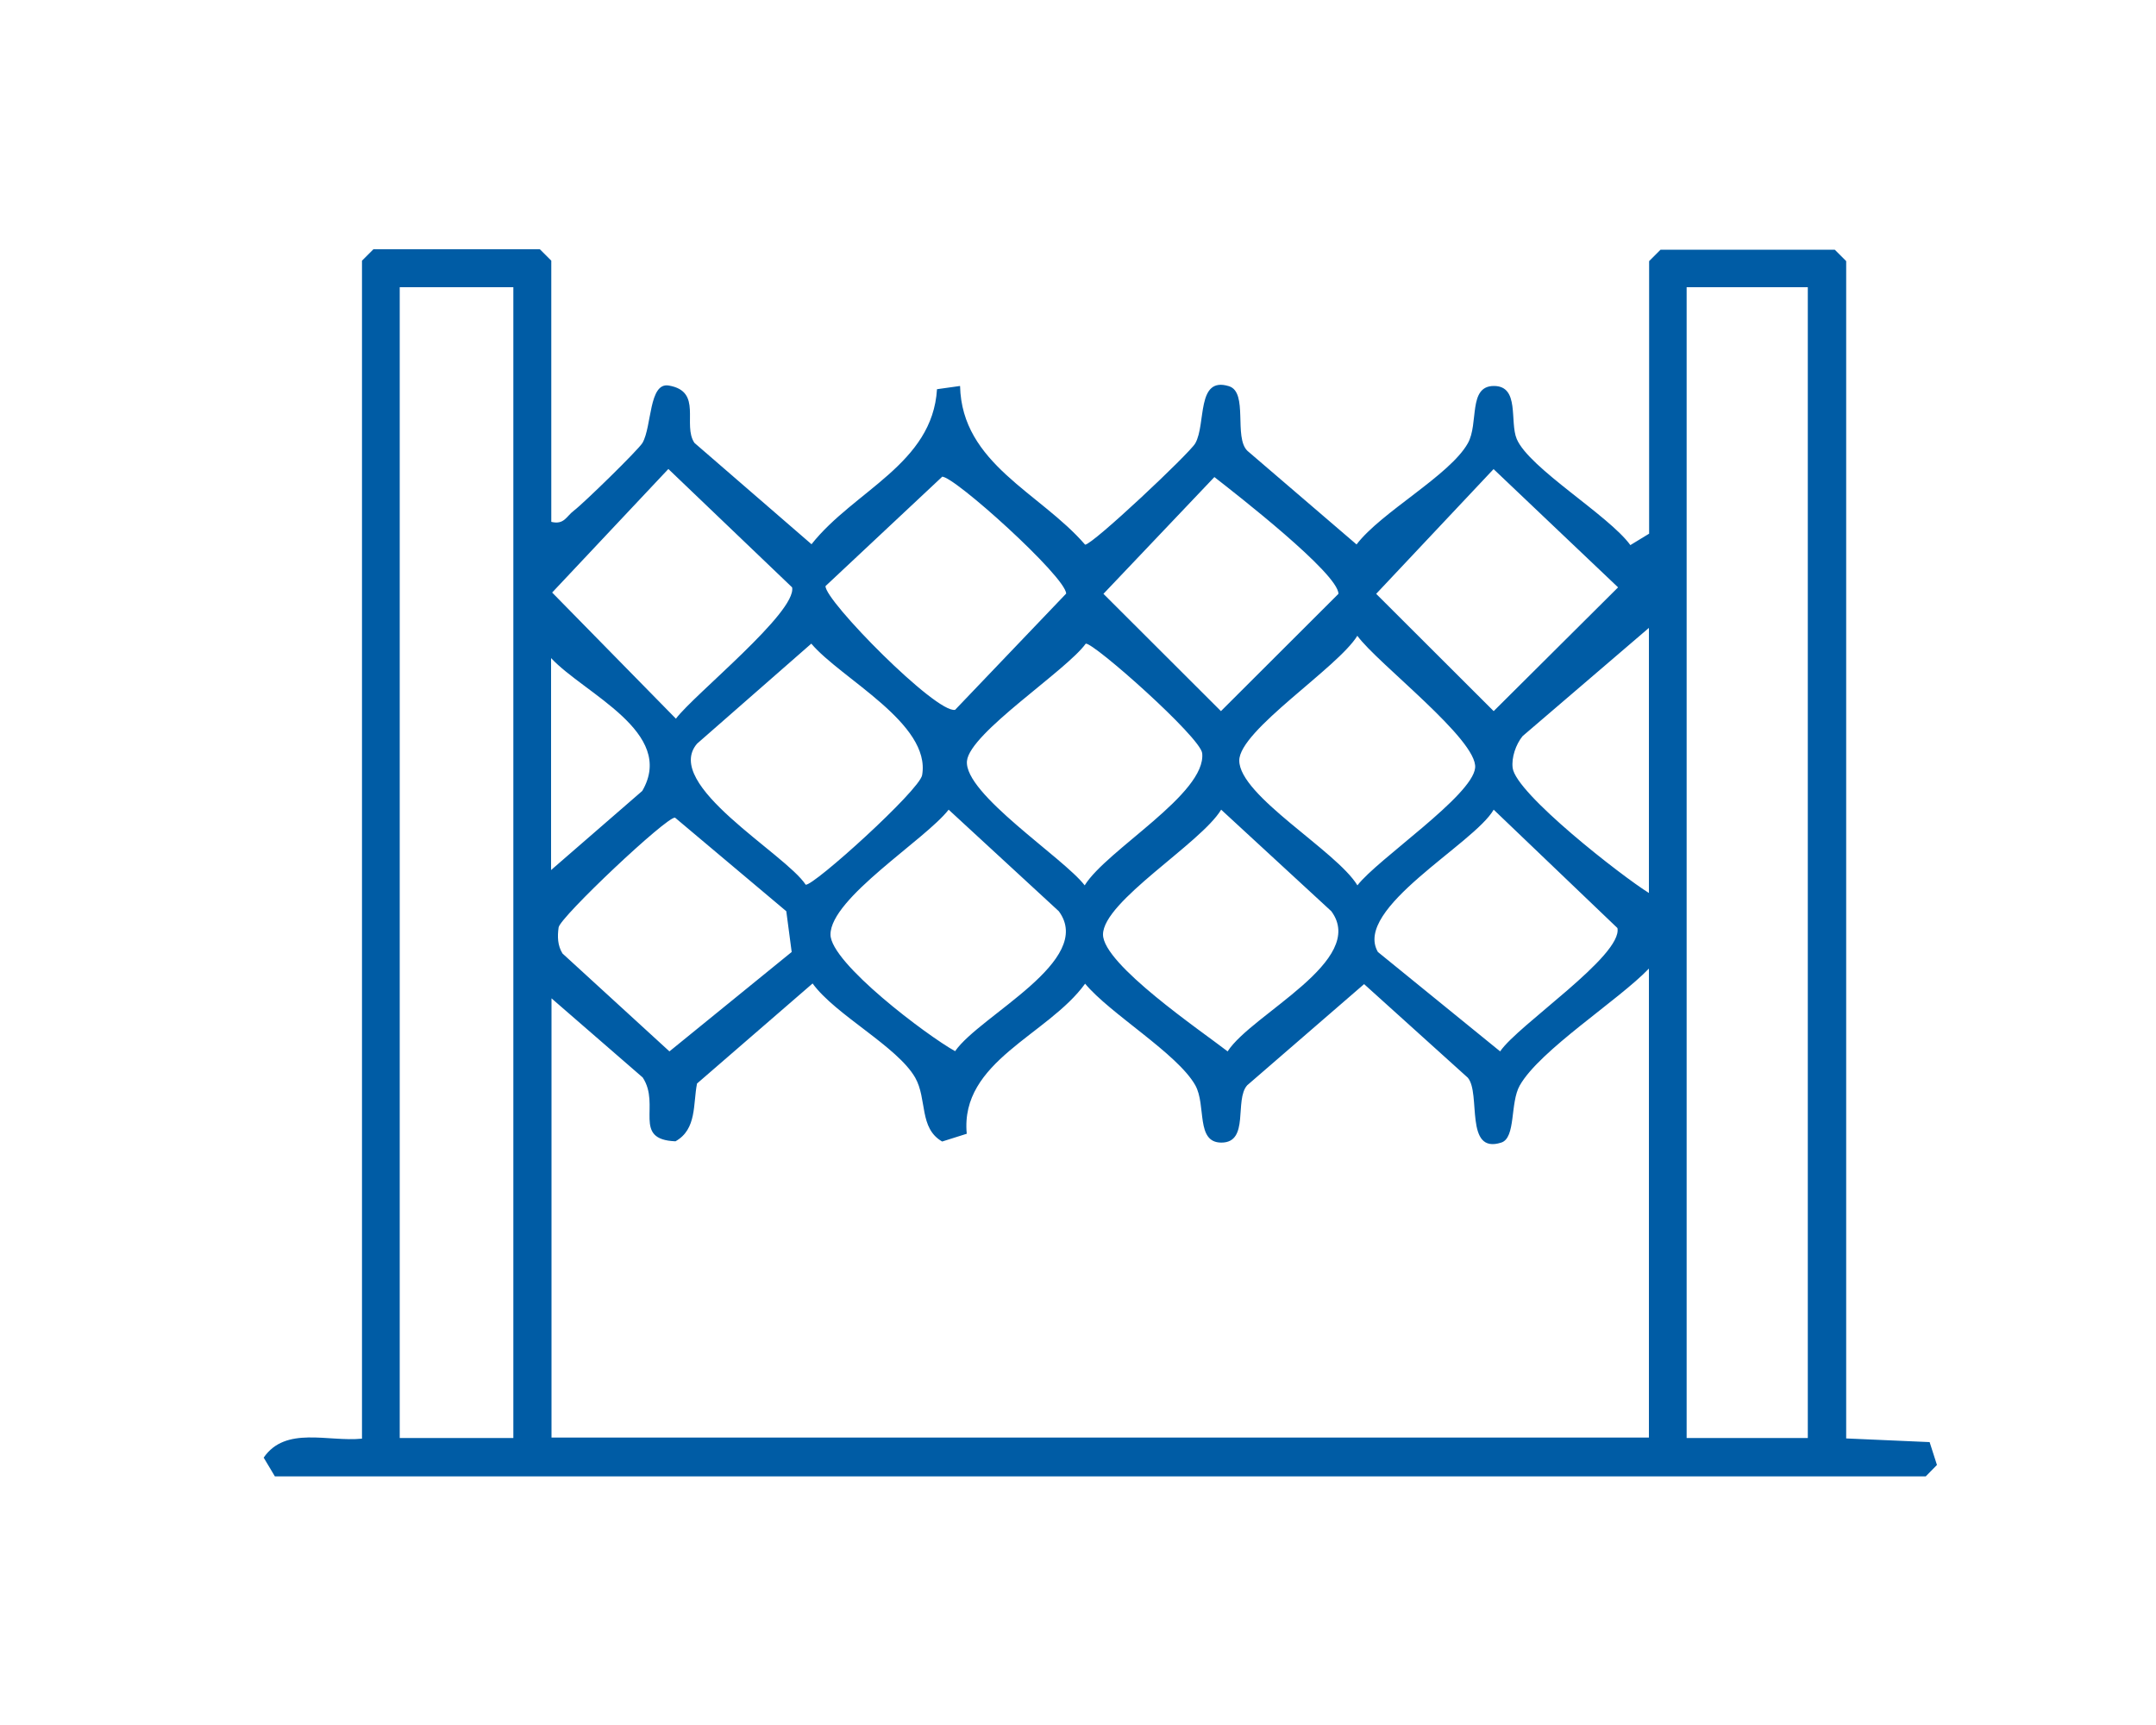 <svg xmlns="http://www.w3.org/2000/svg" id="Capa_1" viewBox="0 0 100 80"><defs><style>      .st0 {        fill: #005ca5;      }    </style></defs><path class="st0" d="M25.56,24.2c.61.15.7-.25,1.06-.52.45-.34,2.98-2.81,3.18-3.14.44-.77.29-2.82,1.22-2.66,1.59.27.62,1.82,1.19,2.66l5.43,4.7c1.97-2.49,5.61-3.72,5.82-7.19l1.07-.15c.08,3.61,3.72,4.95,5.8,7.36.35,0,4.86-4.25,5.11-4.7.51-.9.04-3.12,1.56-2.65.91.28.21,2.38.86,3l5.06,4.34c1.14-1.5,4.32-3.2,5.16-4.69.52-.92,0-2.66,1.21-2.66s.72,1.66,1.06,2.46c.58,1.36,4.27,3.54,5.27,4.92l.87-.53v-12.64l.53-.53h8.08l.53.53v54.6l3.87.17.34,1.06-.52.53H12.75l-.52-.87c1.02-1.48,2.99-.72,4.56-.88V12.09l.53-.53h7.72l.53.53v12.11ZM23.81,13.32h-5.27v53.37h5.27V13.32ZM83.85,13.32h-5.62v53.37h5.62V13.32ZM31,21.75l-5.39,5.73,5.74,5.85c.84-1.12,5.61-4.94,5.39-6.09l-5.74-5.49ZM69.28,21.75l-5.45,5.79,5.45,5.44,5.77-5.74-5.77-5.48ZM43.69,22.12l-5.4,5.06c-.05.66,5.13,5.92,6.01,5.74l5.15-5.39c0-.77-5.26-5.51-5.76-5.42ZM56.33,22.12l-5.15,5.42,5.45,5.44,5.45-5.44c0-.94-4.76-4.64-5.76-5.42ZM76.48,41.41v-12.29l-5.86,5.02c-.31.38-.52.99-.46,1.47.14,1.19,5.07,5.03,6.33,5.81ZM62.96,29.48c-.91,1.49-5.48,4.39-5.48,5.79,0,1.64,4.51,4.19,5.48,5.79.94-1.22,5.33-4.15,5.46-5.45s-4.54-4.85-5.46-6.12ZM32.33,34.49c-1.62,1.9,4.09,5.09,5.04,6.54.37.06,5.27-4.37,5.4-5.08.42-2.4-3.76-4.47-5.14-6.1l-5.3,4.64ZM50.36,29.85c-.9,1.25-5.38,4.14-5.51,5.44-.15,1.52,4.48,4.49,5.46,5.77,1.02-1.65,5.65-4.25,5.45-6.13-.08-.74-5.04-5.14-5.4-5.08ZM25.56,30.52v9.83l4.23-3.67c1.58-2.72-2.68-4.5-4.23-6.16ZM44,37.55c-1.08,1.39-5.48,4.1-5.48,5.79,0,1.32,4.48,4.69,5.78,5.41,1.16-1.67,6.5-4.2,4.81-6.49l-5.11-4.71ZM56.64,37.55c-.94,1.56-5.48,4.25-5.48,5.79,0,1.38,4.54,4.46,5.78,5.42,1.12-1.74,6.5-4.21,4.81-6.5l-5.11-4.71ZM63.91,44.15l5.67,4.61c.82-1.22,5.69-4.44,5.44-5.72l-5.74-5.49c-.9,1.58-6.54,4.59-5.37,6.6ZM36.72,44.15l-.25-1.89-5.16-4.34c-.37-.07-5.33,4.61-5.4,5.09-.06.42-.05.84.18,1.21l4.96,4.54,5.67-4.61ZM76.48,66.69v-21.77c-1.41,1.47-5.06,3.78-5.99,5.42-.46.81-.17,2.43-.86,2.65-1.72.55-.93-2.28-1.55-3.01l-4.81-4.34-5.42,4.69c-.61.67.12,2.66-1.2,2.66-1.2,0-.69-1.73-1.21-2.66-.83-1.47-3.96-3.32-5.11-4.71-1.73,2.39-5.81,3.6-5.49,6.96l-1.14.36c-1.08-.62-.69-1.97-1.25-2.96-.83-1.45-3.7-2.91-4.76-4.37l-5.36,4.64c-.19.94,0,2.12-1,2.68-2.03-.08-.67-1.67-1.52-2.96l-4.23-3.67v20.37h50.91Z"></path></svg>